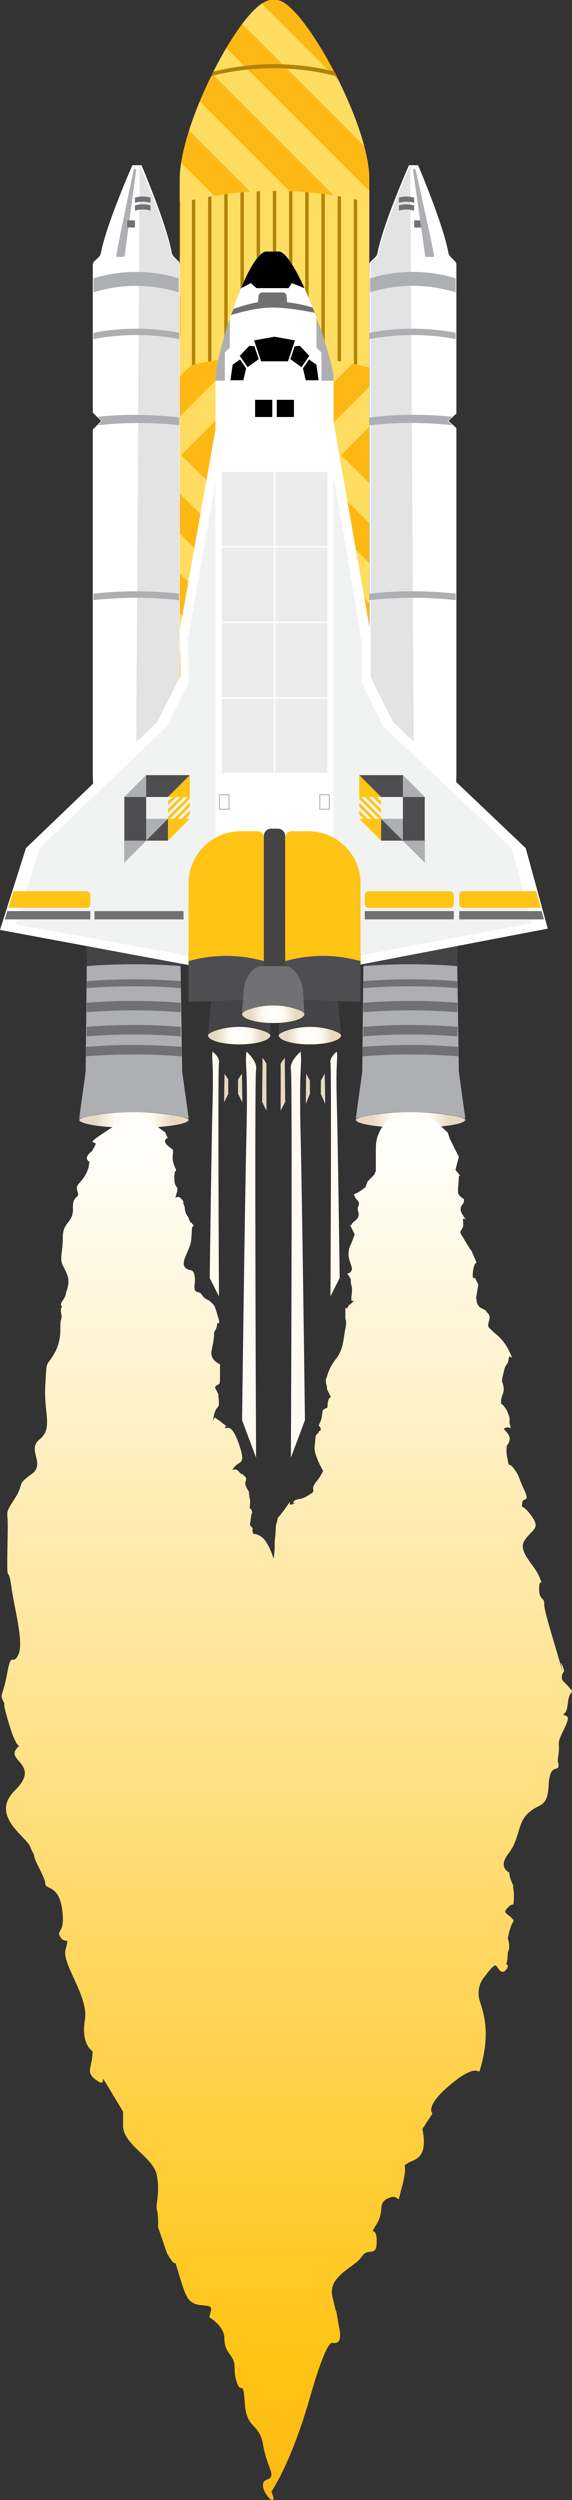 <svg xmlns="http://www.w3.org/2000/svg" xmlns:xlink="http://www.w3.org/1999/xlink" viewBox="0 0 338.2 1477.81"><rect x="0" y="0" width="338.2" height="1477.81" fill="#333333" stroke="none"/><defs><clipPath id="clip-path"><polygon points="122.52 135.38 95.37 162.54 95.37 186.15 146.14 135.38 122.52 135.38" style="fill:#ffdd60;clip-path:url(#clip-path-13)"/></clipPath><clipPath id="clip-path-2"><polygon points="146.31 135.38 95.37 84.45 95.37 108.06 122.69 135.38 146.31 135.38" style="fill:#ffdd60;clip-path:url(#clip-path)"/></clipPath><clipPath id="clip-path-3"><polygon points="193.54 135.38 95.37 37.22 95.37 60.83 169.92 135.38 193.54 135.38" style="fill:#ffdd60;clip-path:url(#clip-path-2)"/></clipPath><clipPath id="clip-path-4"><polygon points="228.96 135.38 228.96 123.58 107.18 1.79 95.37 1.79 95.37 13.6 217.15 135.38 228.96 135.38" style="fill:#ffdd60;clip-path:url(#clip-path-3)"/></clipPath><clipPath id="clip-path-5"><polygon points="228.96 76.34 154.41 1.79 130.8 1.79 228.96 99.96 228.96 76.34" style="fill:#ffdd60;clip-path:url(#clip-path-4)"/></clipPath><clipPath id="clip-path-6"><polygon points="178.03 268.97 228.96 319.91 228.96 296.29 201.64 268.97 178.03 268.97" style="fill:#ffdd60"/></clipPath><clipPath id="clip-path-7"><polygon points="130.79 268.97 228.96 367.14 228.96 343.53 154.41 268.97 130.79 268.97" style="fill:#ffdd60;clip-path:url(#clip-path-6)"/></clipPath><clipPath id="clip-path-8"><polygon points="95.37 268.97 95.37 280.78 217.15 402.56 228.96 402.56 228.96 390.75 107.18 268.97 95.37 268.97" style="fill:#ffdd60;clip-path:url(#clip-path-7)"/></clipPath><clipPath id="clip-path-9"><polygon points="95.37 328.01 169.92 402.56 193.54 402.56 95.37 304.4 95.37 328.01" style="fill:#ffdd60;clip-path:url(#clip-path-8)"/></clipPath><clipPath id="clip-path-10"><polygon points="95.37 375.41 122.53 402.56 146.14 402.56 95.37 351.8 95.37 375.41" style="fill:#ffdd60;clip-path:url(#clip-path-9)"/></clipPath><clipPath id="clip-path-11"><polygon points="228.96 218.04 178.03 268.97 201.64 268.97 228.96 241.65 228.96 218.04" style="fill:#ffdd60;clip-path:url(#clip-path-10)"/></clipPath><clipPath id="clip-path-12"><polygon points="228.96 170.81 130.79 268.97 154.41 268.97 228.96 194.42 228.96 170.81" style="fill:#ffdd60;clip-path:url(#clip-path-11)"/></clipPath><clipPath id="clip-path-13"><polygon points="169.92 135.38 95.37 209.93 95.37 233.55 193.54 135.38 169.92 135.38" style="fill:#ffdd60;clip-path:url(#clip-path-12)"/></clipPath><clipPath id="clip-path-14"><path d="M161.94,586.15h0c-32.85,0-55.65-26.63-55.65-59.48V105.49C106.29,72.64,143.9,0,160.4,0h3.07c15,0,54.88,72.64,54.88,105.49V526.67C218.35,559.52,194.79,586.15,161.94,586.15Z" style="fill:#fdb814"/></clipPath><clipPath id="clip-path-15"><polygon points="228.96 28.95 201.81 1.79 178.19 1.79 228.96 52.56 228.96 28.95" style="fill:#ffdd60;clip-path:url(#clip-path-5)"/></clipPath><clipPath id="clip-path-16"><path d="M194.94,291.6a150.05,150.05,0,0,0-74.6,0V226.71a150.05,150.05,0,0,1,74.6,0Z" style="fill:#ffdd60"/></clipPath><clipPath id="clip-path-17"><path d="M218.73,217.38a225.21,225.21,0,0,0-112,0V119.91a225.44,225.44,0,0,1,112,0Z" style="fill:#ffdd60"/></clipPath><radialGradient id="radial-gradient" cx="242.74" cy="662.05" r="23.13" gradientUnits="userSpaceOnUse"><stop offset="0" stop-color="#fff"/><stop offset="0.48" stop-color="#fffbf3"/><stop offset="1" stop-color="#e7d9c2"/></radialGradient><radialGradient id="radial-gradient-2" cx="79.2" cy="662.05" r="23.13" xlink:href="#radial-gradient"/><clipPath id="clip-path-18"><path d="M162.08,538.57h0c-20.47,0-34.68-17.46-34.68-39V223.66c0-13.95,19.53-75,29.81-75h8c9.33,0,32,62.55,32,75V499.57C197.24,521.11,182.56,538.57,162.08,538.57Z" style="fill:#fff"/></clipPath><radialGradient id="radial-gradient-3" cx="141.41" cy="612.22" r="13.53" xlink:href="#radial-gradient"/><radialGradient id="radial-gradient-4" cx="183.23" cy="612.22" r="13.53" xlink:href="#radial-gradient"/><linearGradient id="linear-gradient" x1="169.61" y1="1477.81" x2="169.61" y2="659.22" gradientUnits="userSpaceOnUse"><stop offset="0" stop-color="#fdb814"/><stop offset="0.1" stop-color="#ffc414"/><stop offset="1" stop-color="#fff"/></linearGradient><radialGradient id="radial-gradient-5" cx="161.55" cy="599.54" r="13.53" xlink:href="#radial-gradient"/></defs><title>Rocketship-2</title><g id="Layer_2" data-name="Layer 2"><g id="Layer_2-2" data-name="Layer 2"><path d="M161.94,586.15h0c-32.85,0-55.65-26.63-55.65-59.48V105.49C106.29,72.64,143.9,0,160.4,0h3.07c15,0,54.88,72.64,54.88,105.49V526.67C218.35,559.52,194.79,586.15,161.94,586.15Z" style="fill:#fdb814"/><g style="clip-path:url(#clip-path-14)"><polygon points="178.03 268.97 228.96 319.91 228.96 296.29 201.64 268.97 178.03 268.97" style="fill:#ffdd60"/><polygon points="130.79 268.97 228.96 367.14 228.96 343.53 154.41 268.97 130.79 268.97" style="fill:#ffdd60"/><polygon points="95.37 268.97 95.37 280.78 217.15 402.56 228.96 402.56 228.96 390.75 107.18 268.97 95.37 268.97" style="fill:#ffdd60"/><polygon points="95.37 328.01 169.92 402.56 193.54 402.56 95.37 304.4 95.37 328.01" style="fill:#ffdd60"/><polygon points="95.37 375.41 122.53 402.56 146.14 402.56 95.37 351.8 95.37 375.41" style="fill:#ffdd60"/><polygon points="228.96 218.04 178.03 268.97 201.64 268.97 228.96 241.65 228.96 218.04" style="fill:#ffdd60"/><polygon points="228.96 170.81 130.79 268.97 154.41 268.97 228.96 194.42 228.96 170.81" style="fill:#ffdd60"/><polygon points="169.92 135.38 95.37 209.93 95.37 233.55 193.54 135.38 169.92 135.38" style="fill:#ffdd60"/><polygon points="122.52 135.38 95.37 162.54 95.37 186.15 146.14 135.38 122.52 135.38" style="fill:#ffdd60"/><polygon points="146.31 135.38 95.37 84.45 95.37 108.06 122.69 135.38 146.31 135.38" style="fill:#ffdd60"/><polygon points="193.54 135.38 95.37 37.22 95.37 60.83 169.92 135.38 193.54 135.38" style="fill:#ffdd60"/><polygon points="228.96 135.38 228.96 123.58 107.18 1.79 95.37 1.79 95.37 13.6 217.15 135.38 228.96 135.38" style="fill:#ffdd60"/><polygon points="228.96 76.34 154.41 1.79 130.8 1.79 228.96 99.96 228.96 76.34" style="fill:#ffdd60"/><polygon points="228.96 28.95 201.81 1.79 178.19 1.79 228.96 52.56 228.96 28.95" style="fill:#ffdd60"/><g style="clip-path:url(#clip-path-15)"><path d="M194.94,291.6a150.05,150.05,0,0,0-74.6,0V226.71a150.05,150.05,0,0,1,74.6,0Z" style="fill:#ffdd60"/><g style="clip-path:url(#clip-path-16)"><line x1="125.52" y1="222" x2="125.52" y2="293.23" style="fill:#ffdd60"/><line x1="131.89" y1="222" x2="131.89" y2="293.23" style="fill:#ffdd60"/><line x1="138.26" y1="222" x2="138.26" y2="293.23" style="fill:#ffdd60"/><line x1="144.64" y1="222" x2="144.64" y2="293.23" style="fill:#ffdd60"/><line x1="151.01" y1="222" x2="151.01" y2="293.23" style="fill:#ffdd60"/><line x1="157.38" y1="222" x2="157.38" y2="293.23" style="fill:#ffdd60"/><line x1="163.76" y1="222" x2="163.76" y2="293.23" style="fill:#ffdd60"/><line x1="170.13" y1="222" x2="170.13" y2="293.23" style="fill:#ffdd60"/><line x1="176.51" y1="222" x2="176.51" y2="293.23" style="fill:#ffdd60"/><line x1="182.88" y1="222" x2="182.88" y2="293.23" style="fill:#ffdd60"/><line x1="189.25" y1="222" x2="189.25" y2="293.23" style="fill:#ffdd60"/></g></g><polygon points="228.96 135.38 217.15 135.38 95.37 257.16 95.37 268.97 107.18 268.97 228.96 147.19 228.96 135.38" style="fill:#ffdd60"/><path d="M218.73,217.38a225.21,225.21,0,0,0-112,0V119.91a225.44,225.44,0,0,1,112,0Z" style="fill:#ffdd60"/><g style="clip-path:url(#clip-path-17)"><line x1="114.45" y1="112.83" x2="114.45" y2="219.83" style="fill:none;stroke:#b28309;stroke-miterlimit:10;stroke-width:2px"/><line x1="124.03" y1="112.83" x2="124.03" y2="219.83" style="fill:none;stroke:#b28309;stroke-miterlimit:10;stroke-width:2px"/><line x1="133.6" y1="112.83" x2="133.6" y2="219.83" style="fill:none;stroke:#b28309;stroke-miterlimit:10;stroke-width:2px"/><line x1="143.17" y1="112.83" x2="143.17" y2="219.83" style="fill:none;stroke:#b28309;stroke-miterlimit:10;stroke-width:2px"/><line x1="152.75" y1="112.83" x2="152.75" y2="219.83" style="fill:none;stroke:#b28309;stroke-miterlimit:10;stroke-width:2px"/><line x1="162.32" y1="112.83" x2="162.32" y2="219.83" style="fill:none;stroke:#b28309;stroke-miterlimit:10;stroke-width:2px"/><line x1="171.89" y1="112.83" x2="171.89" y2="219.83" style="fill:none;stroke:#b28309;stroke-miterlimit:10;stroke-width:2px"/><line x1="181.47" y1="112.83" x2="181.47" y2="219.83" style="fill:none;stroke:#b28309;stroke-miterlimit:10;stroke-width:2px"/><line x1="191.04" y1="112.83" x2="191.04" y2="219.83" style="fill:none;stroke:#b28309;stroke-miterlimit:10;stroke-width:2px"/><line x1="200.62" y1="112.83" x2="200.62" y2="219.83" style="fill:none;stroke:#b28309;stroke-miterlimit:10;stroke-width:2px"/><line x1="210.19" y1="112.83" x2="210.19" y2="219.83" style="fill:none;stroke:#b28309;stroke-miterlimit:10;stroke-width:2px"/></g></g><path d="M244.13,485.25c-14.2,0-25.71-6.93-25.71-26.85v-302c0-2.44,4.15-3.67,4.72-6.64,3.34-17.51,18.68-52.1,18.68-52.1h5.38s14.73,34.47,17.9,51.7c.58,3.12,4.74,4.49,4.74,7v88.1l-4.68,4.35,4.68,4.24V458.4C269.84,478.32,258.33,485.25,244.13,485.25Z" style="fill:#fff"/><path d="M244.89,485.25c-14.2,0-25.71-6.93-25.71-26.85v-302c0-2.44,4.16-3.67,4.73-6.64,3.34-17.51,18.68-52.1,18.68-52.1Z" style="fill:#adafb2;opacity:0.34"/><path d="M269.42,172.77a86.13,86.13,0,0,0-50.62,0v-8.25a86.13,86.13,0,0,1,50.62,0Z" style="fill:#adafb2"/><path d="M269.46,200.45a136.46,136.46,0,0,0-51,0V196.7a136.46,136.46,0,0,1,51,0Z" style="fill:#adafb2"/><path d="M269.45,354.76a232.79,232.79,0,0,0-51,0v-3.84a232.79,232.79,0,0,1,51,0Z" style="fill:#adafb2"/><path d="M218.42,251.38a222.63,222.63,0,0,1,49,0l-2.74-2.51,2.66-2.53a223.15,223.15,0,0,0-48.88.43Z" style="fill:#adafb2"/><path d="M235.87,119.91a15.4,15.4,0,0,1,9,0v-3.07a15.4,15.4,0,0,0-9,0Z" style="fill:#717073"/><path d="M235.87,124.52a15.24,15.24,0,0,1,9,0v-3.07a15.24,15.24,0,0,0-9,0Z" style="fill:#717073"/><rect x="244.89" y="130.27" width="4.6" height="4.22" style="fill:#717073"/><path d="M275.11,661.88c0,2.66-14.49,4.82-32.37,4.82s-32.37-2.16-32.37-4.82c0-1.37,14.3-4.48,32.18-4.48S275.11,660.51,275.11,661.88Z" style="fill:url(#radial-gradient)"/><path d="M275.12,661.2l-2.93-.77c-9.06-2.37-19.07-3-29.25-3h-.39c-10.18,0-20.2.66-29.26,3l-2.92.77,3.84-27.92,0-1.74L215,557.6h55.15l1.12,73.95v1.73Z" style="fill:#adafb2"/><path d="M270.48,584.11a354.71,354.71,0,0,0-55.7,0V580a354.71,354.71,0,0,1,55.7,0Z" style="fill:#717073"/><path d="M270.48,571.09a354.71,354.71,0,0,0-55.7,0V557.6a354.71,354.71,0,0,1,55.7,0Z" style="fill:#444446"/><path d="M270.48,598.34a354.71,354.71,0,0,0-55.7,0v-5.56a354.71,354.71,0,0,1,55.7,0Z" style="fill:#717073"/><path d="M270.48,612.6a354.71,354.71,0,0,0-55.7,0V607a354.71,354.71,0,0,1,55.7,0Z" style="fill:#717073"/><path d="M271,624.42a363.61,363.61,0,0,0-56.78,0v-5.59a361.18,361.18,0,0,1,56.78,0Z" style="fill:#717073"/><path d="M245.66,100s11.52,51.39,11,51.73-5.21,0-5.21,0L244.13,100Z" style="fill:#adafb2"/><path d="M80.58,462.59v22.66c-14.19,0-25.71-6.93-25.71-26.85V253.94l5-5.1-5-4.94V156.4c0-2.44,4.16-3.67,4.73-6.64,3.34-17.51,18.68-52.1,18.68-52.1h5.37s14.74,34.47,17.91,51.7c.58,3.12,4.73,4.49,4.73,7v302C106.29,478.32,94.78,462.59,80.58,462.59Z" style="fill:#fff"/><path d="M80.28,485.24c14.2,0,25.71-6.94,25.71-26.85v-302c0-2.45-4.16-3.68-4.72-6.65-3.35-17.51-18.69-52.1-18.69-52.1Z" style="fill:#adafb2;opacity:0.34"/><path d="M79.13,100s-10.9,51.39-10.42,51.73,4.93,0,4.93,0L80.58,100Z" style="fill:#adafb2"/><path d="M89,119.91a15.71,15.71,0,0,0-9.21,0v-3.07a15.71,15.71,0,0,1,9.21,0Z" style="fill:#717073"/><path d="M89,124.52a15.55,15.55,0,0,0-9.21,0v-3.07a15.55,15.55,0,0,1,9.21,0Z" style="fill:#717073"/><rect x="75.21" y="130.27" width="4.6" height="4.22" style="fill:#717073"/><path d="M111.57,661.88c0,2.66-14.49,4.82-32.37,4.82s-32.37-2.16-32.37-4.82c0-1.37,14.3-4.48,32.18-4.48S111.57,660.51,111.57,661.88Z" style="fill:url(#radial-gradient-2)"/><path d="M111.58,661.2l-2.93-.77c-9.06-2.37-19.07-3-29.25-3H79c-10.18,0-20.2.66-29.26,3l-2.92.77,3.84-27.92,0-1.74.77-73.94h55.15l1.12,73.95v1.73Z" style="fill:#adafb2"/><path d="M106.93,584.11a354.59,354.59,0,0,0-55.69,0V580a354.59,354.59,0,0,1,55.69,0Z" style="fill:#717073"/><path d="M106.93,571.09a354.59,354.59,0,0,0-55.69,0V557.6a354.59,354.59,0,0,1,55.69,0Z" style="fill:#444446"/><path d="M106.93,598.34a354.59,354.59,0,0,0-55.69,0v-5.56a354.59,354.59,0,0,1,55.69,0Z" style="fill:#717073"/><path d="M106.93,612.6a354.59,354.59,0,0,0-55.69,0V607a354.59,354.59,0,0,1,55.69,0Z" style="fill:#717073"/><path d="M107.48,624.42a363.74,363.74,0,0,0-56.79,0v-5.59a361.31,361.31,0,0,1,56.79,0Z" style="fill:#717073"/><path d="M55.29,172.77a85.62,85.62,0,0,1,50.32,0v-8.25a85.62,85.62,0,0,0-50.32,0Z" style="fill:#adafb2"/><path d="M55.26,200.45a135.65,135.65,0,0,1,50.73,0V196.7a135.24,135.24,0,0,0-50.73,0Z" style="fill:#adafb2"/><path d="M55.27,354.76a231.21,231.21,0,0,1,50.72,0v-3.84a231.21,231.21,0,0,0-50.72,0Z" style="fill:#adafb2"/><path d="M106,251.38a219,219,0,0,0-48.09,0c.81-.86,1.63-1.71,2.45-2.55l-2.52-2.47a219.08,219.08,0,0,1,48.16.42Z" style="fill:#adafb2"/><polygon points="310.83 501.35 232.54 426.9 218.73 399.5 218.73 372.41 197.24 249.62 128.17 249.62 106.3 372.41 106.72 399.5 92.86 426.9 15.35 501.35 7.25 526.85 4.14 536.65 0 549.7 111.28 570.42 211.82 570.42 323.87 548.93 310.83 501.35" style="fill:#fff"/><rect x="55.87" y="526.85" width="52.64" height="9.8" rx="2.19" style="fill:#ffc414"/><polygon points="302.56 501.21 226.44 429.29 213.82 403.66 213.82 378.32 194.19 263.48 131.09 263.48 111.11 378.32 111.5 403.66 98.83 429.29 23.42 501.21 16.02 525.07 13.18 534.23 9.39 546.43 115.66 565.81 207.51 565.81 314.48 545.72 302.56 501.21" style="fill:#f1f2f2"/><path d="M162.08,538.57h0c-20.47,0-34.68-17.46-34.68-39V223.66c0-13.95,19.53-75,29.81-75h8c9.33,0,32,62.55,32,75V499.57C197.24,521.11,182.56,538.57,162.08,538.57Z" style="fill:#fff"/><g style="clip-path:url(#clip-path-18)"><polygon points="152.97 212.31 150.44 204.7 147.37 204.43 141.77 210.33 146.37 217.05 152.97 212.31"/><polygon points="145.51 217.74 141.93 212.51 137.57 215.54 136.25 224.77 143.87 224.77 145.51 217.74"/><polygon points="162.32 213.59 170.27 213.59 174.4 201.2 162.32 199.03 150.24 201.2 154.38 213.59 162.32 213.59"/><polygon points="171.67 212.31 178.28 217.05 182.87 210.33 177.27 204.43 174.2 204.7 171.67 212.31"/><polygon points="179.13 217.74 180.77 224.77 188.39 224.77 187.07 215.54 182.71 212.51 179.13 217.74"/><rect x="163.64" y="236.34" width="10.16" height="10.16"/><rect x="150.84" y="236.34" width="10.16" height="10.16"/><path d="M193.51,368.34v43.81H162.8V368.34Zm-30.71-.88v-43.8h30.71v43.8Zm30.71-44.68H162.8V279h30.71ZM131.21,279h30.71v43.8H131.21Zm0,44.68h30.71v43.8H131.21Zm0,44.68h30.71v43.81H131.21Zm0,44.68h30.71v43.81H131.21Zm62.3,43.81H162.8V413h30.71Z" style="fill:#ebebec"/><path d="M195,478.63h-6.19v-9.11H195Zm-5.63-.55h5.07v-8h-5.07Z" style="fill:#adafb2"/><path d="M135.66,478.63h-6.18v-9.11h6.18Zm-5.62-.55h5.07v-8H130Z" style="fill:#adafb2"/><polyline points="135.23 186.3 135.86 186.3 135.86 205.44 132.94 208.36 132.94 225.08 126.04 225.08 126.04 224.45" style="fill:#adafb2"/><path d="M198.84,225.08h-8.79V208.36l-2.92-2.92V186.3S199.68,212.14,198.84,225.08Z" style="fill:#adafb2"/></g><path d="M159.83,611.09l-1.67-.85c-5.15-2.64-10.85-3.36-16.64-3.38h-.22c-5.8,0-11.49.74-16.65,3.38l-1.66.85,2.3-23h34.54Z" style="fill:#444446"/><path d="M159.83,612c0,3-8.25,5.37-18.42,5.37S123,615,123,612c0-1.53,8.14-5,18.31-5S159.83,610.5,159.83,612Z" style="fill:url(#radial-gradient-3)"/><polygon points="161.36 590.37 111.47 592.27 111.47 563.51 161.36 563.51 161.36 590.37" style="fill:#4e4e50"/><path d="M142.28,491.37h10a3.73,3.73,0,0,1,3.72,3.72v73l-3.2-.78a81.33,81.33,0,0,0-38.12,0l-3.19.78v-46A30.8,30.8,0,0,1,142.28,491.37Z" style="fill:#ffc414"/><path d="M164.81,611.09l1.67-.85c5.15-2.64,10.85-3.36,16.65-3.38h.21c5.8,0,11.49.74,16.65,3.38l1.66.85-2.3-23H164.81Z" style="fill:#444446"/><path d="M164.81,612c0,3,8.25,5.37,18.42,5.37s18.42-2.4,18.42-5.37c0-1.53-8.13-5-18.31-5S164.81,610.5,164.81,612Z" style="fill:url(#radial-gradient-4)"/><polygon points="163.28 590.37 213.17 592.27 213.17 563.51 163.28 563.51 163.28 590.37" style="fill:#4e4e50"/><path d="M182.36,491.37h-10a3.73,3.73,0,0,0-3.72,3.72v73l3.2-.78a81.33,81.33,0,0,1,38.12,0l3.2.78v-46A30.81,30.81,0,0,0,182.36,491.37Z" style="fill:#ffc414"/><path d="M160.3,489.83h4a4.31,4.31,0,0,1,4.31,4.31v89.32a0,0,0,0,1,0,0H156a0,0,0,0,1,0,0V494.14A4.31,4.31,0,0,1,160.3,489.83Z" style="fill:#444446"/><rect x="215.66" y="526.85" width="52.64" height="9.8" rx="2.19" style="fill:#ffc414"/><path d="M319.74,536.65h-46a2.19,2.19,0,0,1-2.19-2.19V529a2.19,2.19,0,0,1,2.19-2.19h43.33Z" style="fill:#ffc414"/><polygon points="53.41 543.47 2.79 543.47 4.3 538.57 53.41 538.57 53.41 543.47" style="fill:#717073"/><rect x="55.87" y="538.57" width="52.64" height="4.9" style="fill:#717073"/><rect x="215.66" y="538.57" width="52.64" height="4.9" style="fill:#717073"/><polygon points="321.61 543.47 271.52 543.47 271.52 538.57 320.26 538.57 321.61 543.47" style="fill:#717073"/><path d="M70.91,663.56S54,673.88,54.73,674.9s2.76,0,1.25,2.72l-1.52,2.72s-4.12,3.06-2.89,5.11,1.56.34,1.22,2l-.33,1.7s.21.68-.89,3.06,2.22-3.4-1.11,2.38-6.17,5.45-4.58,9.87-3.08,1.36-2.75,9.87-6,7.83-6,17-2,12.59,0,16.67,3.33,6.12,3.33,9.53a15.43,15.43,0,0,1-1.33,6.12c-.33,4.43-4.11,6.47-2.89,8.17s-.7,0-.24,3.4.72,2.38-.07,5.45,1.2,10.55-3.8,19.39-4.37,2-5.35,18.72,4.69,25.52-3.31,32,4,14.29-5,20.75-4,5.11-9.33,13.62-5,7.48-4.66,12.93-.33,21.43-.16,28.58.82-.34,2.49,11.91,7.5,32.5,4,39.64-4-3.06-6.52,10.72-4.6,12.25-2.29,16.85-2.19-4.6,3.81,14.8,8,7.15,3.5,13.78,14.49,9.19-.5,24,6.5,27.06,9,33.18,2,3.06,2.5,6.13,6.45,12.25,6.47,15.82,8,.51,10,15.31-4,11.74-1,16.34,5.5-1.54,3,7.14,13.8,27.57,11.4,41.86,4.53,18.37,4.53,18.37c.06,10.21-4.86,12.25,2.6,17.36s-.54-8.17,7.46,5.1l8,13.27v7.15c-1,12.25,18,19.4,20,30.63s-1,17.35,0,20.41.7,10.21.7,10.21L98.77,1332c7,12.25,3-1,7,12.25s5,15.32,9,17.36,11,0,10,4.08l-1,4.09s8.79,5.1,8.89,12.25,2.67,8.16,4.88,12.25.05,7.14,2.63,14.29,3.59-3.06,4.59,12.25,8.65,11.23,10.82,24.5,8.34,18.38,2.26,20.42,1.15,12.08,3.08,12.08-.48-4.94-.48-4.94,11.59-16.33,22.95-56.14,14-30.63,13.15-31.65,6.19,3.06,4.2-8.17l-2-11.23s.6,4.09-2.2-8.16,13.37-17.36,17.28-23.48,8.91,1,8.91-9.19-5-2,0-10.21,0-12.25,7-15.31,5,5.1,7-3.07,0,1,2-8.16-1-7.15,2-9.19,7-2,9-7.15,0-13.27,0-13.27l6-9.19s-5.12-4.08,10.94-17.35,16.19-5.23,17.05-8.17c6-20.41,3-31.64,0-40.83a15.24,15.24,0,0,1,3.47-15.32s4.53-6.46,5.86-5.78.34.68,2.67,3.06,5.33-2.38,4.33-3.4l-1-1c1,1,1.2-6.47,1.2-6.47,1.8-3.4,0-8.16,0-8.16,2.13-12.25,5.13-9.19,2.13-12.25s-5.33-2.73-2-6.13,3,0,3.34-3.4a35.76,35.76,0,0,0,0-6.47c-1-4.76.66-.68-1-4.76a18.54,18.54,0,0,1-1.67-6.13s-7-2.72-.33-11.23,5-17.69,11.66-23.82,11.33-2.72,12-16.33,5.84-7.66,5.84-11.74-1,1,0-6.64-1.5-5.1,3-14.29,2-7.65,0-9.19,1.55,2.56,2.53-6.63,4.47-5.11,1-9.19-5-4.08-4.5-7.15,2.5-1,0-6.63,4,16.33-2.49-5.62-8-27-8-30.62-3-1.53-3-8.68,3,0,0-7.15-13-14.8-8.5-21.43,9.5-6.64,4-14.3-6-3.57-5.5-7.65,5,.51,1-8.17-2.5-7.66-6-12.25-2.5.51-3.5-4.59-1-6.64-.5-8.17-3.5,4.59.5-1.53-4.5-8.68-1.5-9.7,3.5,1.53,3-1-.5,0-.5-2.55V837.9l-1.5-4.09c-3.5-5.61-3.5-2.55-3.5-5.61s2-4.6,1.5-8.17-1.5-2.55-.5-6.64l1-4.08h0c1-3.57,2-2,2.5-6.12s4,3.57.5-4.09-8.06-10.21-10-12.25-3-2-2.47-4.59,1.5-4.09-.5-6.13,0-1-2-2l-2-1a5.66,5.66,0,0,1-2.5-4.59c0-3.07-1,3.06,0-3.07l1-6.12-2-4.08s-2,2-1-4.6,3-2,1-6.63l-2-4.6s-1.5-2-3-4.59a16.44,16.44,0,0,1-1.5-2.55c-1-2-3-3.5-1.5-5.32s1-3.36,1-5.91,3.5,2.55,0-2.56.5-6.63.5-8.16v-1.53s-3.5-2-3.5-4.09v-2s.5-5.61.5-7.15,2,1,0-1.53l-2-2.55,2-7.66s-3.63-7.14-4.56-9.18.06,1-.94-2l-1-3.07L256,661.2s-2.85-.34-8.84-1.72-18.46,3.18-18.46,3.18l-2.11,2.76a20.72,20.72,0,0,0-4.3,11.67c-.05,1-.08,1.92-.08,2.57v12.76h0c-2,3.06,1,0-2,3.06l-3,3.07-1,3.06c-6.5,5.61-7.5,3.06-6.5,5.61s3.42,2.56,2.21,5.62.71,3.57,0,6.12-4.05,3.58-4.13,5.11-2.08-2.55-.08,1.53l2,4.08-1.92,5.11c-4.58,8.68,1.58,13.27,0,16.33s-3.58,0-1.58,3.06.66,2.05,1.58,5.62-.42,7.15,0,8.68,2.92-1,.42,1.53-1,0-2.5,2.55-1.5-2-1.5,2.55v4.6s1,1,0,5.61-1,12.25-5.49,17.87a28.55,28.55,0,0,0-5.58,11.23s-1.09.68-.09,4.42-.66.34,1,3.74l1.67,3.41s-1-.34-1.67,2,0,4.08-1,4.42.34-.68-1,.34l-1.33,1s-.33,4.77-1.33,6.81l-1,2s2,2,1,3.06,0-1-1,1-1.67,0-2,4.77-1,4.76.66,9.53a48,48,0,0,0,4,8.5c-2.33,4.77-2.66,4.43-5,7.83s1,3.74-2.33,5.78-4.33,2.73-6.66,3.07-3.33,1-3.67,2,3.67-1-.33,1,1-5.11-4,2-4.66,5.11-5,7.15-1,2.72-1,5.1-.66,7.49-.66,8.51v3.4a53.75,53.75,0,0,1-.67,6.13s-3-10.55-7.66-13.27-4,0-4.67-2.73,1-1-.66-2.72-.67-1.7-.34-5.78,1.34-1.37.34-4.09-1.34,1-1-2.72,0-3.06-.34-5.79l-.33-2.72a14.17,14.17,0,0,1-2-4.08c-.33-1.7,1.18-3.22,0-4.42l-2-2s.33,1.36-2-1.36-5.33,1-2.33-2.72,7-.68,2.33-13.95-7.66-7.49-8-9.19,2.66.68-.34-1.7l-3-2.38a10.29,10.29,0,0,1-2.33-1.7c-1-1-2.33,5.44-1-1s3.33-4.08,3-8.5l-.33-4.43h0l-2-4.08c2.33-3.4,3,.68,3-6.47v-7.14s-6-2.38-5-7.83.66-3.06,1.33-7.48-.67-2,.67-4.43a8.21,8.21,0,0,0,1.33-4.08c.33-1.7,2.33,1.7.33-4.77s-1.66-5.78-3.66-7.82-2.33-1.36-4-2.72-2-3.07-3.67-3.41-2.33-.68-2.33-2.72-.66,3.06,0-2-.66-7.83-1.66-8.17-6.66-.68-4.17-7.14,3.5-7.49,3.83-11.23.34-5.83.34-5.83c.33-3.36,2-1.32.33-3.36s-.33.68-1.67-2,.34-.34-1.33-2.73a8.83,8.83,0,0,1-1.5-5.1c-2.16-5.1.5-2-2.16-5.1s-4.34,2.38-2.67-3.07-1.33-2-1.33-9.18,2.33-1.71,0-7.15.33-8.51-1.34-9.87-5-3.4-4-5.44,2,.34,1-2l-1-2.38s-10.59-8.06-12.92-8.25S72.48,660,70.91,663.56Z" style="fill:url(#linear-gradient)"/><path d="M125.69,621.63c-.68,5.18.68,4.84,0,30S124,755.44,124,755.44l5.45,10.86s-.68-135.07,0-138.13S125.69,621.63,125.69,621.63Z" style="fill:#fffbf3"/><path d="M199.14,621.63c.68,5.18-.68,4.84,0,30s1.7,103.79,1.7,103.79l-5.45,10.86s.68-135.07,0-138.13S199.14,621.63,199.14,621.63Z" style="fill:#fffbf3"/><path d="M177.72,621.63c1,8.44-1,7.88,0,48.89s2.58,169,2.58,169L172,861.61s1-224.34,0-229.33S177.72,621.63,177.72,621.63Z" style="fill:#fffbf3"/><path d="M145.72,621.63c-1,8.44,1,7.88,0,48.89s-2.59,169-2.59,169l8.27,22.1s-1-224.34,0-229.33S145.72,621.63,145.72,621.63Z" style="fill:#fffbf3"/><path d="M155.2,625.26c-.09,1,.08.94,0,5.84s-.22,20.2-.22,20.2l2.57,5.27s-.08-27,0-27.55S155.2,625.26,155.2,625.26Z" style="fill:#e7d9c2"/><path d="M168.4,625.26c.09,1-.09.94,0,5.84s.22,20.2.22,20.2l-2.69,5.27s.09-27,0-27.55S168.4,625.26,168.4,625.26Z" style="fill:#e7d9c2"/><path d="M181,634.75c-.08.43.09.41,0,2.52s-.2,15.29-.2,15.29l2.46-6s-.08-7.38,0-7.64A38.43,38.43,0,0,0,181,634.75Z" style="fill:#e7d9c2"/><path d="M192.05,634.75c.09.43-.08.41,0,2.52s.21,15.29.21,15.29l-2.57-6s.09-7.38,0-7.64A38.54,38.54,0,0,1,192.05,634.75Z" style="fill:#e7d9c2"/><path d="M132.72,634.75c-.08.43.08.41,0,2.52s-.21,14.38-.21,14.38l2.46-5.1s-.08-8.08,0-8.34A26.16,26.16,0,0,0,132.72,634.75Z" style="fill:#e7d9c2"/><path d="M143.08,634.75c.09.43-.08.41,0,2.52s.21,14.38.21,14.38l-2.57-5.1s.08-8.08,0-8.34A27.52,27.52,0,0,1,143.08,634.75Z" style="fill:#e7d9c2"/><path d="M142.58,170.33l5.74-3,3.32,3h19l1.92-3,7.44,3s-9-20.8-14.77-21.64h-8S151.77,147.89,142.58,170.33Z"/><rect x="154" y="158.57" width="2.93" height="8.93" rx="1.47" style="fill:none;stroke:#000;stroke-miterlimit:10"/><rect x="164.98" y="158.57" width="2.93" height="8.93" rx="1.47" style="fill:none;stroke:#000;stroke-miterlimit:10"/><rect x="158.86" y="157.53" width="4.2" height="9.97" rx="1.85" style="fill:none;stroke:#000;stroke-miterlimit:10"/><path d="M136.57,186.3s13.37-4.5,24.39-4.5c11.27,0,25.12,3.15,25.12,3.15l-1.23-3.15a78.15,78.15,0,0,0-15.09-3.1l-.33-3.82a2.21,2.21,0,0,0-2.2-2H155.06a2.2,2.2,0,0,0-2.19,2l-.34,3.73a94.52,94.52,0,0,0-14.49,4Z" style="fill:#717073"/><polygon points="99.32 496.93 99.32 484.02 112.23 484.02 99.32 496.93" style="fill:#ffc414"/><polygon points="86.42 484.02 86.42 471.12 99.32 471.12 112.23 458.21 86.42 458.21 73.51 471.12 73.51 471.12 73.51 509.84 86.42 496.93 86.42 496.93 86.42 496.93 99.32 496.93 99.32 484.03 99.32 484.02 86.42 484.02" style="fill:#4e4e50"/><polygon points="112.23 479.1 107.31 484.02 109.59 484.02 112.23 481.39 112.23 479.1" style="fill:#ffc414"/><polygon points="112.23 474.54 102.75 484.02 105.03 484.02 112.23 476.82 112.23 474.54" style="fill:#ffc414"/><polygon points="112.23 471.12 111.09 471.12 99.32 482.88 99.32 484.02 100.46 484.02 112.23 472.26 112.23 471.12" style="fill:#ffc414"/><polygon points="106.53 471.12 99.32 478.32 99.32 480.6 108.81 471.12 106.53 471.12" style="fill:#ffc414"/><polygon points="101.95 471.12 99.32 473.74 99.32 476.02 104.23 471.12 101.95 471.12" style="fill:#ffc414"/><polygon points="112.23 471.12 99.32 471.12 112.23 458.21 112.23 471.12" style="fill:#ffc414"/><polygon points="86.42 471.12 73.51 471.12 86.42 458.21 86.42 471.12" style="fill:#adafb2"/><polygon points="86.42 496.93 86.42 484.02 99.32 484.02 86.42 496.93" style="fill:#adafb2"/><polygon points="73.51 509.84 73.51 496.93 86.42 496.93 73.51 509.84" style="fill:#adafb2"/><polygon points="225.32 496.93 225.32 484.02 212.41 484.02 225.32 496.93" style="fill:#ffc414"/><polygon points="238.22 484.02 238.22 471.12 225.32 471.12 212.41 458.21 238.22 458.21 251.13 471.12 251.13 471.12 251.13 509.84 238.22 496.93 238.22 496.93 238.22 496.93 225.32 496.93 225.32 484.03 225.32 484.02 238.22 484.02" style="fill:#4e4e50"/><polygon points="212.41 479.1 217.33 484.02 215.05 484.02 212.41 481.39 212.41 479.1" style="fill:#ffc414"/><polygon points="212.41 474.54 221.9 484.02 219.61 484.02 212.41 476.82 212.41 474.54" style="fill:#ffc414"/><polygon points="212.41 471.12 213.55 471.12 225.32 482.88 225.32 484.02 224.18 484.02 212.41 472.26 212.41 471.12" style="fill:#ffc414"/><polygon points="218.12 471.12 225.32 478.32 225.32 480.6 215.83 471.12 218.12 471.12" style="fill:#ffc414"/><polygon points="222.69 471.12 225.32 473.74 225.32 476.02 220.41 471.12 222.69 471.12" style="fill:#ffc414"/><polygon points="212.41 471.12 225.32 471.12 212.41 458.21 212.41 471.12" style="fill:#ffc414"/><polygon points="238.22 471.12 251.13 471.12 238.22 458.21 238.22 471.12" style="fill:#adafb2"/><polygon points="238.22 496.93 238.22 484.02 225.32 484.02 238.22 496.93" style="fill:#adafb2"/><polygon points="251.13 509.84 251.13 496.93 238.22 496.93 251.13 509.84" style="fill:#adafb2"/><path d="M197.7,42.25a149.12,149.12,0,0,0-71.51.09s-.69,1.18-1.33,2.62a149.16,149.16,0,0,1,74.17.1S199.08,44.45,197.7,42.25Z" style="fill:#b28309"/><path d="M180,598.59l-1.66-.85c-5.16-2.65-10.86-3.37-16.65-3.38h-.22c-5.79,0-11.49.73-16.65,3.38l-1.66.85.9-13.45c.36-5.39,4.83-14,10.23-14h14.58c5.4,0,9.87,8.66,10.23,14Z" style="fill:#717073"/><path d="M180,599.35c0,3-8.25,5.38-18.42,5.38s-18.42-2.41-18.42-5.38c0-1.53,8.14-5,18.31-5S180,597.82,180,599.35Z" style="fill:url(#radial-gradient-5)"/><path d="M53.41,534.46V529a2.19,2.19,0,0,0-2.19-2.19H8l-3.11,9.8H51.22A2.19,2.19,0,0,0,53.41,534.46Z" style="fill:#ffc414"/></g></g></svg>